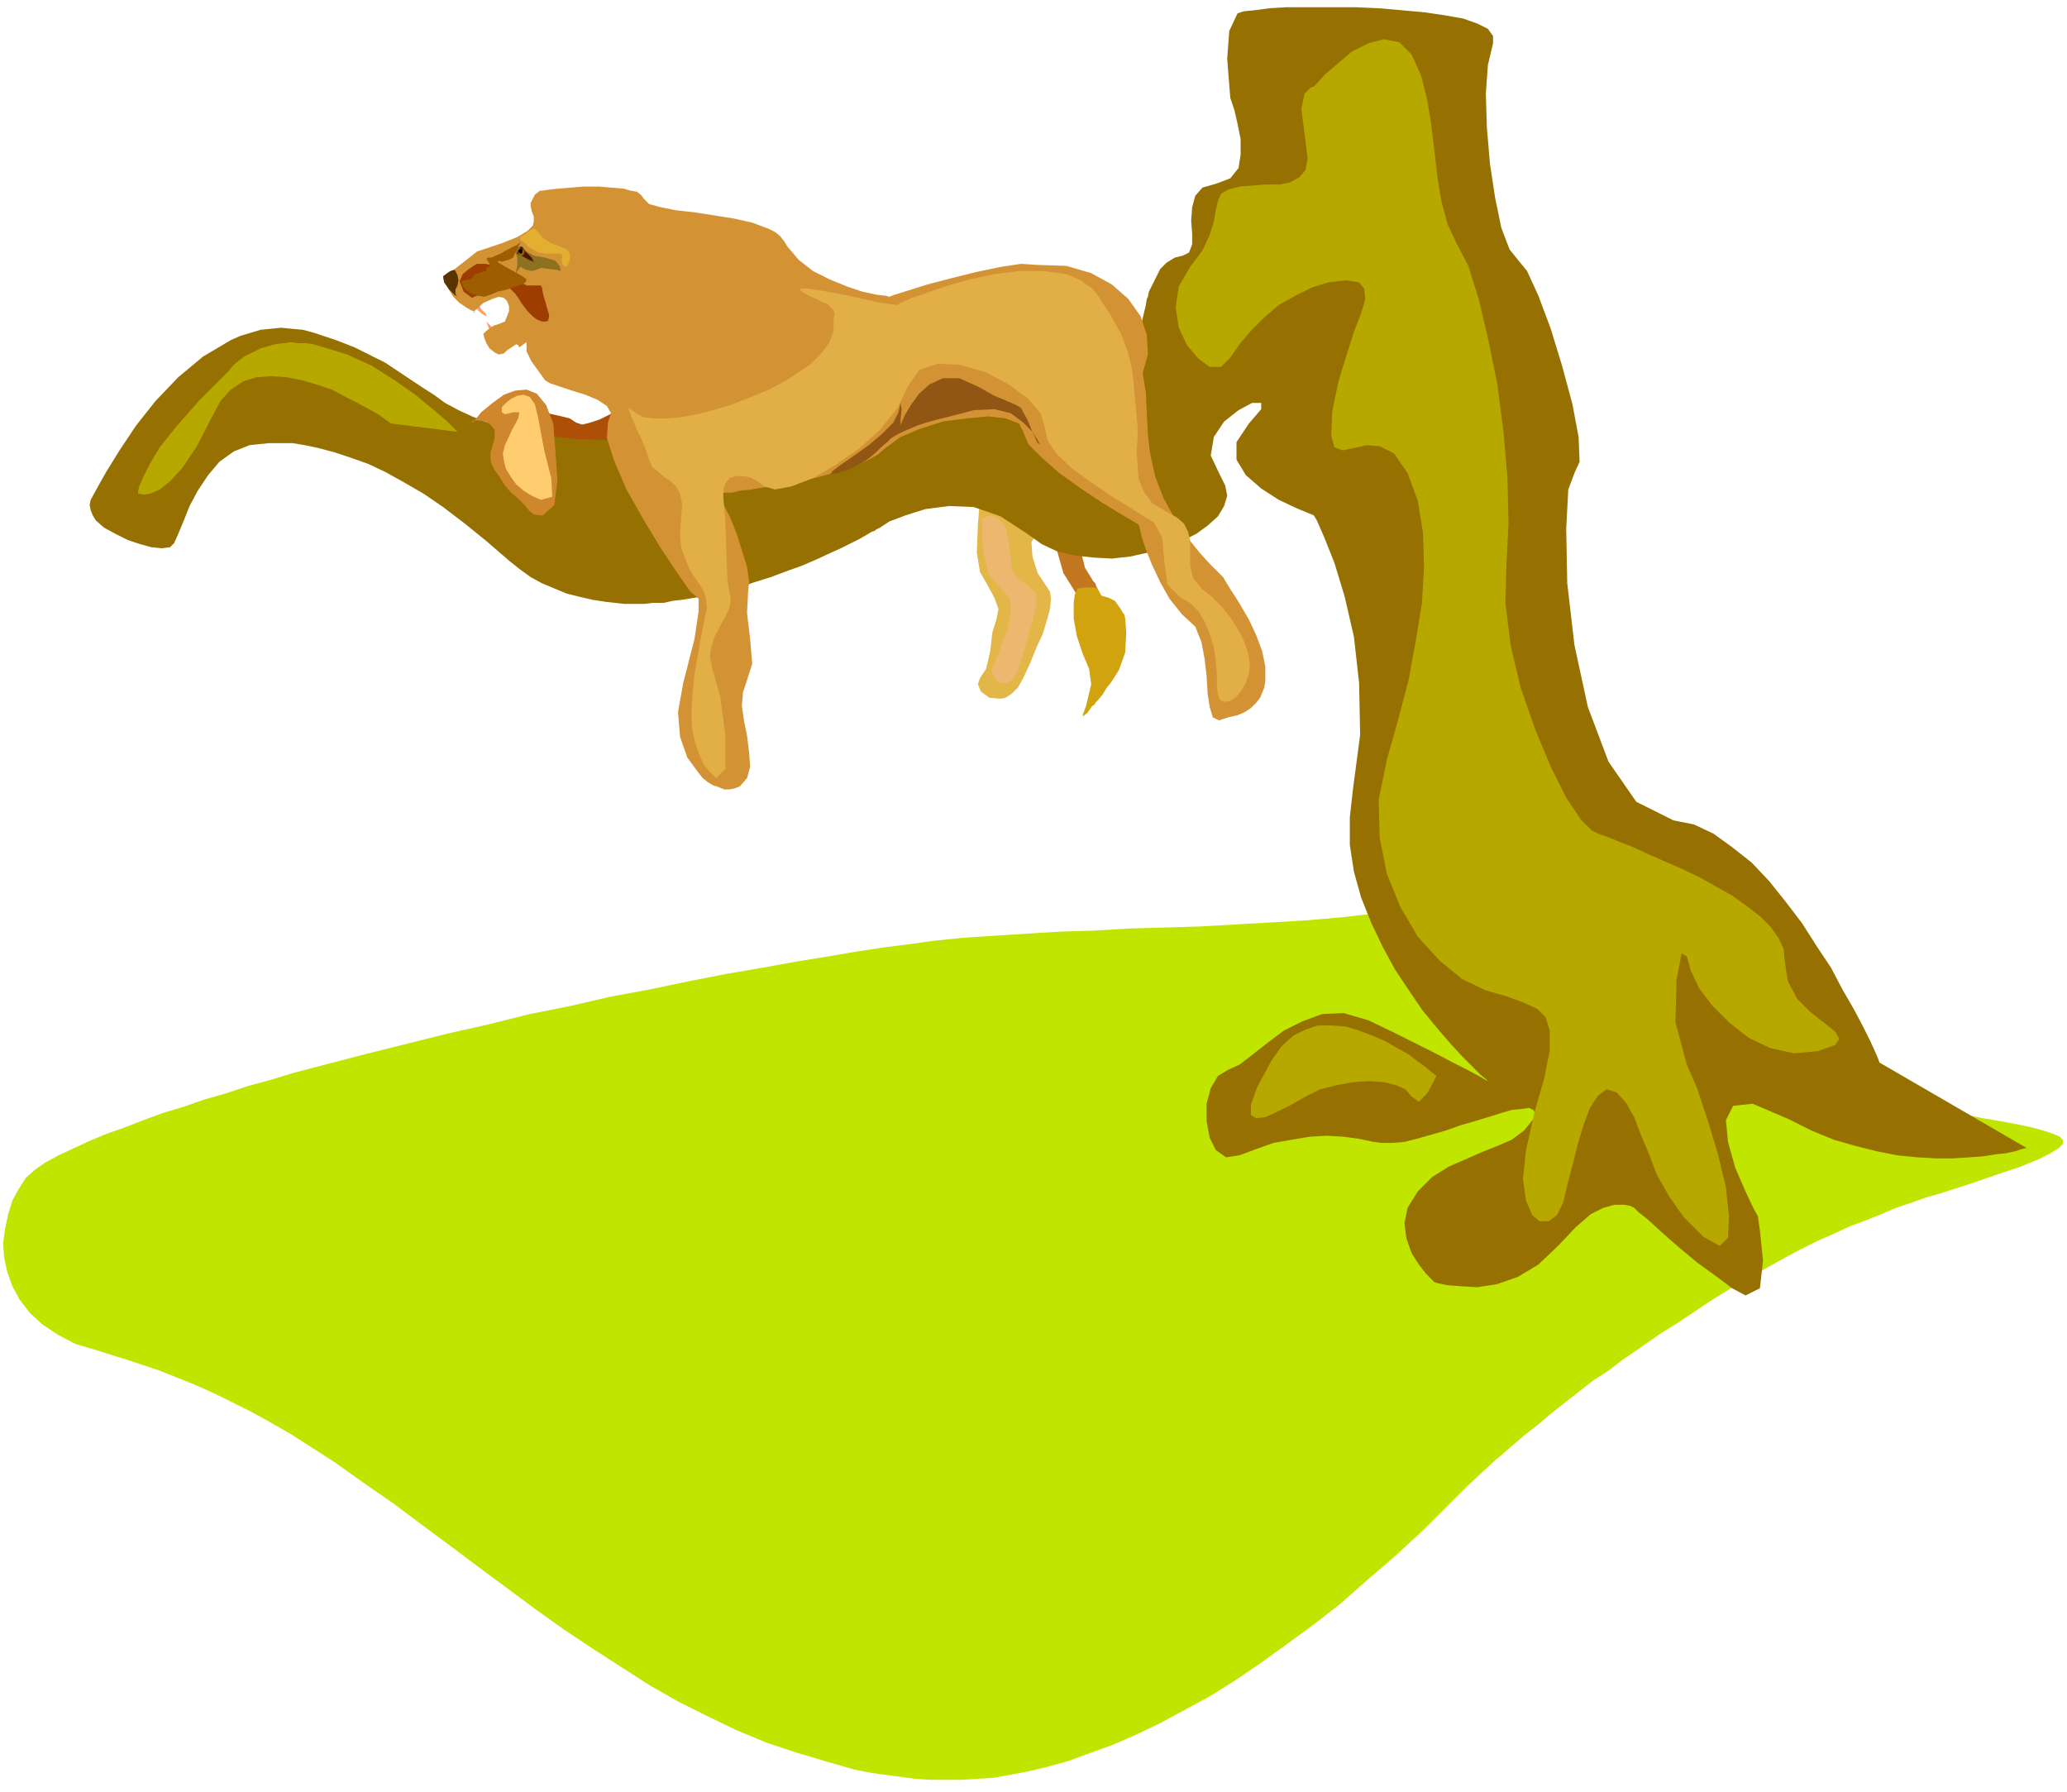 <svg xmlns="http://www.w3.org/2000/svg" fill-rule="evenodd" height="1.739in" preserveAspectRatio="none" stroke-linecap="round" viewBox="0 0 2006 1739" width="2.006in"><style>.pen1{stroke:none}.brush18{fill:#9e5e00}</style><path class="pen1" d="m476 323-4-11 1 1 3 3 4 4 5 1 1 1-3 1-4 1-3-1zm-11-29v2l2 4 5 5v2l-5-3-5-5-3-2 6-3z" style="fill:#ff9e5e"/><path class="pen1" style="fill:#c47721" d="m1056 461-2 3-6 7-8 12-7 15-6 17-1 20 6 21 13 21 14 15 8 6h4v-6l-2-8-2-9-3-6-1-3-2-2-3-5-5-8-3-12v-15l4-19 10-21 17-25 16-20 5-10-3-1-8 5-12 9-11 9-9 7-3 3z"/><path class="pen1" style="fill:#e2b747" d="M951 467v17l-2 26-1 26 3 19 7 12 7 13 4 11-2 10-4 13-2 18-4 17-6 9-2 6 3 7 8 6 11 1 5-1 6-4 6-6 5-9 7-15 6-15 6-13 4-13 3-11 1-10-1-7-4-6-8-12-5-16-1-14 5-8 1-3-5-7-9-8-10-9-12-9-10-8-7-5-3-2z"/><path class="pen1" style="fill:#ad4f07" d="M505 399h7l7 1h8l9 2 9 2 8 2 6 4 6 2 8-2 9-3 10-5 10-5 7-4 6-4 2-1 8 51-109-2-11-38z"/><path class="pen1" style="fill:#bfe500" d="m1436 869-32 7-33 5-34 5-34 4-35 3-34 2-35 2-35 2-35 1-34 1-34 2-33 1-32 2-32 2-30 2-29 3-21 3-24 3-27 4-29 5-31 5-33 6-35 6-36 7-38 8-38 7-39 9-40 8-40 10-40 9-40 10-40 10-23 6-23 6-23 6-23 7-22 6-21 7-21 6-20 7-20 6-19 7-18 7-17 6-17 7-15 7-15 7-13 7-10 7-9 8-7 11-6 11-4 13-3 14-2 14 1 14 3 14 5 14 7 13 10 13 12 11 15 10 17 9 20 6 16 5 16 5 15 5 15 5 15 6 15 6 14 6 15 7 14 7 14 7 13 7 14 8 14 8 14 9 14 9 14 9 28 20 29 20 28 21 27 20 28 21 27 20 27 20 28 20 27 18 28 18 28 18 28 16 28 14 29 14 29 12 30 10 14 4 13 4 14 4 14 4 15 3 14 2 15 2 15 2 15 1h30l16-1 16-1 16-3 16-3 17-4 22-6 22-8 22-8 23-10 23-11 24-13 24-13 24-15 25-17 25-18 26-19 27-21 26-23 28-24 28-26 28-28 13-13 14-13 13-12 14-12 14-12 14-11 13-11 14-11 14-11 13-10 14-9 13-10 13-9 13-9 13-9 13-8 18-12 18-12 18-11 18-10 17-10 16-9 17-9 16-8 16-7 15-7 16-6 15-6 14-6 15-5 14-5 14-4 31-10 26-9 21-7 17-7 12-6 8-5 4-4v-4l-3-3-7-3-9-3-11-3-14-3-16-3-18-3-19-4-9-1-10-1-9-2-10-1-10-2-11-2-10-2-10-2-1-2-4-5-6-9-8-11-11-13-12-14-14-14-16-15-15-14-16-15-16-14-16-15-18-13-19-14-20-11-21-11-9-4-9-3-9-3-10-2-10-3-10-1-10-2-11-1h-34l-13 1-12 1-13 2-13 3-14 3z"/><path class="pen1" style="fill:#967000" d="m1444 1049-2-2-5-4-8-8-10-10-11-12-13-15-14-17-13-19-14-21-12-22-11-23-10-25-7-25-4-26v-27l3-27 7-53-1-50-5-45-9-39-10-33-10-25-7-16-3-5-5-2-12-5-17-8-17-11-15-13-9-15v-17l12-18 12-14v-6h-9l-13 7-14 11-10 15-3 18 9 19 5 10 2 10-3 10-6 10-10 9-11 8-14 7-16 6-16 5-18 4-18 2-18-1-18-2-17-4-15-7-14-10-26-17-26-9-24-1-23 3-19 6-16 6-9 6-4 2-1 1-3 1-5 3-7 4-8 4-10 5-11 5-13 6-14 6-14 5-16 6-16 5-17 6-17 4-18 4-18 3-9 1-9 2h-10l-9 1h-19l-9-1-9-1-13-2-13-3-12-3-12-5-12-5-11-6-11-8-10-8-22-19-21-17-21-16-19-13-19-11-18-10-17-8-17-6-15-5-15-4-14-3-12-2h-23l-10 1-9 1-15 6-14 10-11 13-10 15-8 15-6 15-5 12-4 9-4 4-8 1-10-1-11-3-12-4-12-6-11-6-8-7-3-5-2-5-1-5 1-5 6-11 9-16 13-21 16-24 19-24 22-23 24-20 27-16 9-4 10-3 10-3 10-1 10-1 10 1 11 1 11 3 21 7 18 7 16 8 14 7 12 8 12 8 12 8 11 7 11 8 13 7 13 6 15 6 18 5 19 5 23 3 26 3 29 1 32-1 35-2 36-4 37-4 38-5 38-5 37-6 36-4 34-4 32-4 29-1 25-1 21 2 16 4 11 7 14 8 14-6 11-17 10-23 8-25 6-23 4-17 1-6 1-2 1-5 3-6 4-8 4-8 6-6 8-5 8-2 6-3 3-8v-10l-1-13 1-13 3-11 7-8 14-4 13-5 8-10 2-13v-15l-3-15-3-13-3-9-1-3-1-12-2-26 2-27 8-17 6-2 10-1 15-2 17-1h66l23 1 23 2 22 2 20 3 17 3 14 5 10 5 5 7v7l-5 21-2 28 1 33 3 35 5 33 6 29 8 21 8 10 9 11 11 24 12 32 11 36 10 37 6 32 1 24-5 11-6 16-2 38 1 53 7 60 13 60 20 53 27 39 36 18 20 4 19 9 18 13 19 15 17 18 16 20 16 21 14 22 14 21 11 21 11 19 9 17 7 14 5 11 3 7 1 3 143 83h-1l-4 1-6 2-9 2-10 1-12 2-14 1-16 1h-16l-18-1-20-2-20-4-20-5-21-6-22-9-22-11-35-15-19 2-7 14 2 21 7 25 10 23 8 17 4 7 2 14 3 29-3 27-14 7-13-7-16-12-18-13-18-15-16-14-13-12-10-8-3-3-1-1-4-2-6-1h-9l-11 3-12 6-15 13-17 18-19 18-20 12-20 7-19 3-17-1-13-1-9-2-3-1-2-2-6-6-7-9-7-11-5-14-2-15 3-15 10-16 14-14 16-10 16-7 16-7 15-6 14-6 12-9 9-11 2-6-2-3-4-2-7 1-10 1-10 3-13 4-13 4-14 4-14 5-14 4-14 4-12 3-12 1h-10l-8-1-14-3-15-2-16-1-17 1-18 3-17 3-17 6-16 6-13 2-10-7-6-12-3-16v-17l4-15 7-12 10-6 11-5 13-10 14-11 16-12 18-9 19-7 21-1 24 7 23 11 22 11 20 10 17 9 14 7 11 6 7 4 2 1z"/><path class="pen1" style="fill:#d39335" d="m430 270 33-26 24-8 15-6 10-6 5-5 1-4v-5l-2-5-1-5v-3l2-4 2-4 5-4h2l7-1 9-1 12-1 13-1h14l12 1 12 1 7 2 6 1 4 3 3 4 5 5 11 3 15 3 18 2 19 3 19 3 18 4 16 6 6 3 5 4 4 5 3 5 11 13 14 11 16 8 17 7 15 5 14 3 9 1 3 1 5-2 13-4 19-6 23-6 24-6 24-5 20-3 15 1 29 1 24 7 20 11 16 14 12 17 6 18 1 19-5 18 3 19 1 21 1 19 2 18 5 23 8 21 11 20 12 18 12 15 10 11 7 7 3 3 3 3 6 10 9 14 10 17 7 15 6 16 3 15v14l-1 6-2 5-2 5-4 5-5 5-6 4-7 3-9 2-9 3-6-3-3-10-2-13-1-17-2-17-3-16-6-15-13-12-12-15-9-16-8-17-6-15-4-12-2-9-1-3-5-3-12-7-18-11-21-14-21-15-17-15-13-13-5-12-4-8-13-5-17-2-21 2-23 3-22 7-19 8-15 11-7 6-9 5-10 5-12 4-13 4-14 4-13 3-14 3-14 2-12 2-12 2-10 1-9 2h-6l-5 1h-1l1 3 4 9 6 12 6 15 5 16 5 16 2 14-1 11-1 20 3 25 2 24-6 19-3 9-1 13 2 14 3 15 2 16 1 14-3 11-7 8-5 2-5 1h-5l-5-2-6-2-5-3-5-4-4-5-11-15-7-20-2-24 5-28 11-43 4-27v-12l-2-2-6-5-12-17-16-24-17-28-17-30-12-28-7-22 1-15 3-9-4-7-9-6-12-5-13-4-12-4-9-3-5-3-5-7-8-11-5-10v-9l-7 5-1-2-2-1-9 6-3 3-5 1-4-2-5-4-3-5-2-5-1-4 3-3 7-5 6-2 5-2 2-5 2-5v-5l-2-5-3-3-5-1-6 2-9 4-10 9h2l-1-1-3-1-5-3-6-4-6-6-5-8-5-10z"/><path class="pen1" style="fill:#ce872d" d="m459 410 8-10 11-9 11-8 11-4 11-1 10 4 9 11 7 18 2 26 2 29-3 24-11 10h-4l-5-1-4-3-5-6-6-6-7-6-6-7-5-8-5-7-3-6-1-6v-5l4-13v-9l-4-5-5-3-6-1h-5l-2 1 1 1z"/><path class="pen1" style="fill:#d1a30f" d="m1076 665 3-4 7-11 6-17 1-19-1-14-1-4-1-1-3-5-5-7-6-3-7-2-4-7-3-1h-8l-8 1-3 6-1 8v15l3 17 6 18 6 14 2 15-5 21-3 8v2l4-3 5-7 2-1 1-2 1-1 1-1 5-6 3-5 2-3 1-1z"/><path class="pen1" style="fill:#e2af47" d="m870 296 4-2 11-5 15-5 20-7 22-6 23-5 24-3h23l8 1 8 1 7 1 7 3 7 3 5 4 6 4 5 6 13 20 10 18 6 16 4 15 2 14 1 12 1 11 1 10 1 11v12l-1 13 1 14 1 13 5 12 8 11 13 8 11 6 7 6 4 8 2 8v25l3 12 8 10 10 8 9 9 9 11 7 11 6 11 4 12 2 11-1 10-3 9-5 8-5 6-5 3-6 1-4-2-2-5-1-9v-11l-1-13-2-13-4-13-5-12-6-10-8-8-9-5-13-13-3-22-2-23-8-15-10-6-14-9-18-11-19-13-18-13-15-14-9-13-3-13-4-14-12-14-19-14-23-12-24-7-22-1-18 6-11 16-10 21-17 21-20 18-23 16-22 13-21 8-16 3-10-3-7-5-7-4-8-1h-6l-6 2-4 5-2 6v8l2 24 1 30 1 26 3 17v5l-2 7-4 8-5 9-5 10-3 10-1 9 2 10 8 28 5 38v32l-9 9-6-6-6-7-4-9-4-11-3-13-1-15 1-19 2-21 6-34 4-20 2-10-1-10-2-6-4-7-5-7-5-8-4-10-4-11-1-13 1-15 1-14-2-10-4-7-5-5-6-4-6-5-6-5-3-7-3-9-4-10-5-10-4-10-3-7-1-4 2 1 7 5 6 3 9 1h12l14-1 16-3 16-4 17-5 18-7 17-7 16-8 14-9 13-9 10-10 8-11 4-11v-11l1-5-1-4-3-3-3-3-5-2-6-3-7-3-7-4-2-3h7l14 2 17 3 19 4 17 4 14 2 6 1z"/><path class="pen1" style="fill:#ffcc70" d="m487 395 1-1 4-4 4-3 6-3 6-1 6 2 5 7 3 12 6 32 7 28 1 18-11 3-9-4-8-5-7-6-5-7-5-8-2-8-1-7 2-8 7-15 6-11 1-6h-6l-8 2-3-2v-5z"/><path class="pen1" style="fill:#915614" d="m874 413 1-3 3-7 6-10 8-11 10-9 13-6h16l18 8 16 9 12 5 7 3 4 2 3 2 2 4 4 7 5 12 5 11 2 1-2-4-5-8-9-9-12-9-16-4-20 1-19 5-16 4-11 3-9 3-7 3-5 2-4 2-4 2-5 3-4 4-6 5-5 5-7 6-8 5-10 5-12 4-7 1 2-3 8-6 13-9 14-10 13-11 11-11 5-10 2-9 1 6-1 10v6z"/><path class="pen1" style="fill:#8e7021" d="m507 239 1 2 3 3 7 4 11 2 10 3 4 5 1 3v2l-3-1-8-1-8-1-5 2-4 1-5-1-4-2-2-1-5 7 1-3 1-6v-7l-2-6-4-2v-2h2l9-1z"/><path class="pen1" style="fill:#4c1900" d="m505 239 2 1 3 4 6 6 2 4-5-2-7-4-4-2v-1l2-3 1-2v-1z"/><path class="pen1" style="fill:#edb770" d="M953 503v9l1 22 6 24 13 15 6 6 2 10-1 11-3 13-5 12-4 12-4 8-2 5 1 3 2 4 3 4 5 2h4l6-4 5-9 5-16 9-31 4-18-1-10-8-7-10-8-5-8-1-11-2-14-3-15-7-9-7-3-6 2-3 1v1-1z"/><path class="pen1" style="fill:#9e3d00" d="m494 263 5 5 5 5 7 4h14l1 2 1 6 4 14 2 7-1 5-2 1h-4l-5-2-4-3-5-5-3-4-3-4-3-5-3-4-4-4-4-4-4-2-4-2-5 1-8 5-6 7-7 3-8-6-4-10 3-7 6-5 6-4 2-1h8l5 1 6 1 4 1 5 2 3 2z"/><path class="pen1 brush18" d="m505 235-1 1-3 2-4 2-6 3-5 3-5 2-4 2h-3l-2 1 2 3 2 4-2 1-2 1v3l-5 1-6 2-2 3-3 2-6 1-2 1v2l2 4 3 3 5 3 6 2 6 1 6-2 7-3 9-2 8-3 6-2 4-2 1-3-4-3-9-5-9-5-5-3-1-1 1-1 3 1 3-1 4-1 4-2 3-7 2-4 2-3v-1z"/><path class="pen1" style="fill:#e2af30" d="m518 222-3 1-5 4-5 3v3l2 1 3 2 2 3 3 2 4 2 4 2 6 1h15l2 2-1 4 1 5 3 2 2-2 2-5v-6l-3-4-7-3-8-3-8-5-5-6-3-3h-1z"/><path class="pen1" style="fill:#593300" d="m441 262 1 1 2 4 1 5-1 5-2 4v4l1 2 1 1-3-2-5-5-5-7-1-6 4-3 3-2 3-1h1z"/><path class="pen1 brush18" d="M507 242h1l1 1v2l-1 2-1 1h-1l-2-1-1-2v-2l1-1h3z"/><path class="pen1" style="fill:#000" d="M505 242h2v3l-1 1h-1l-1-1-1-1v-1l1-1h1z"/><path class="pen1" d="m1275 84 3-3 8-9 12-10 14-12 16-8 15-4 15 3 12 12 9 20 6 23 4 25 3 25 3 26 4 24 6 22 9 19 11 21 10 32 9 38 9 44 6 46 4 46 1 44-2 39-1 38 5 41 10 42 14 40 15 36 15 30 14 21 11 11 6 3 9 3 12 5 13 5 15 7 16 7 16 7 17 8 16 9 16 9 14 10 13 10 10 10 8 11 5 11 1 11 3 20 9 17 13 13 14 11 10 8 4 7-4 6-17 6-23 2-23-5-21-10-19-15-16-16-13-17-8-17-4-14-5-3-5 26-1 41 11 41 10 23 10 30 10 33 8 33 3 29-1 20-8 8-16-9-19-19-14-20-12-21-8-21-8-19-6-16-8-14-9-10-10-3-8 6-8 12-6 16-6 20-5 20-5 19-4 17-6 12-8 6h-9l-7-6-6-14-3-21 3-28 8-36 10-35 5-26v-19l-4-13-8-8-13-6-16-6-21-6-23-11-22-18-21-23-17-29-13-32-7-35-1-37 8-39 11-39 10-38 7-38 6-37 2-35-1-33-5-31-10-27-13-19-14-7-13-1-13 3-10 2-8-3-3-11 1-24 6-29 8-26 7-22 7-18 4-14-1-10-5-6-13-2-17 2-16 5-16 8-16 9-14 12-13 13-11 13-9 13-9 9h-11l-11-8-11-13-8-17-3-20 3-20 11-19 12-16 7-15 4-13 2-11 2-9 3-7 7-4 11-3 13-1 13-1h13l10-2 9-5 6-7 2-11-2-17-4-31 3-15 6-6 3-1zm119 960-1-1-4-3-6-5-7-5-9-7-11-6-12-7-12-5-13-5-13-4-14-1h-13l-12 4-12 6-11 10-10 14-14 26-6 17v10l5 3 9-1 11-5 14-7 14-8 14-7 16-4 16-3 15-1 15 1 12 3 9 4 6 7 7 5 8-8 6-11 3-6zM444 419l-3-3-8-8-13-11-17-14-20-14-22-14-24-11-26-8-7-2-7-1h-8l-7-1-7 1-8 1-7 2-7 2-4 2-4 2-4 2-4 2-4 3-4 3-4 4-3 4-29 29-22 25-16 20-10 17-6 12-4 9-1 5v2h1l4 1 7-1 9-4 10-8 12-13 14-21 15-29 8-15 10-11 12-8 13-4 14-1 15 1 15 3 14 4 15 5 13 7 12 6 11 6 9 5 7 5 4 3 2 1 64 8z" style="fill:#b7a800"/></svg>
